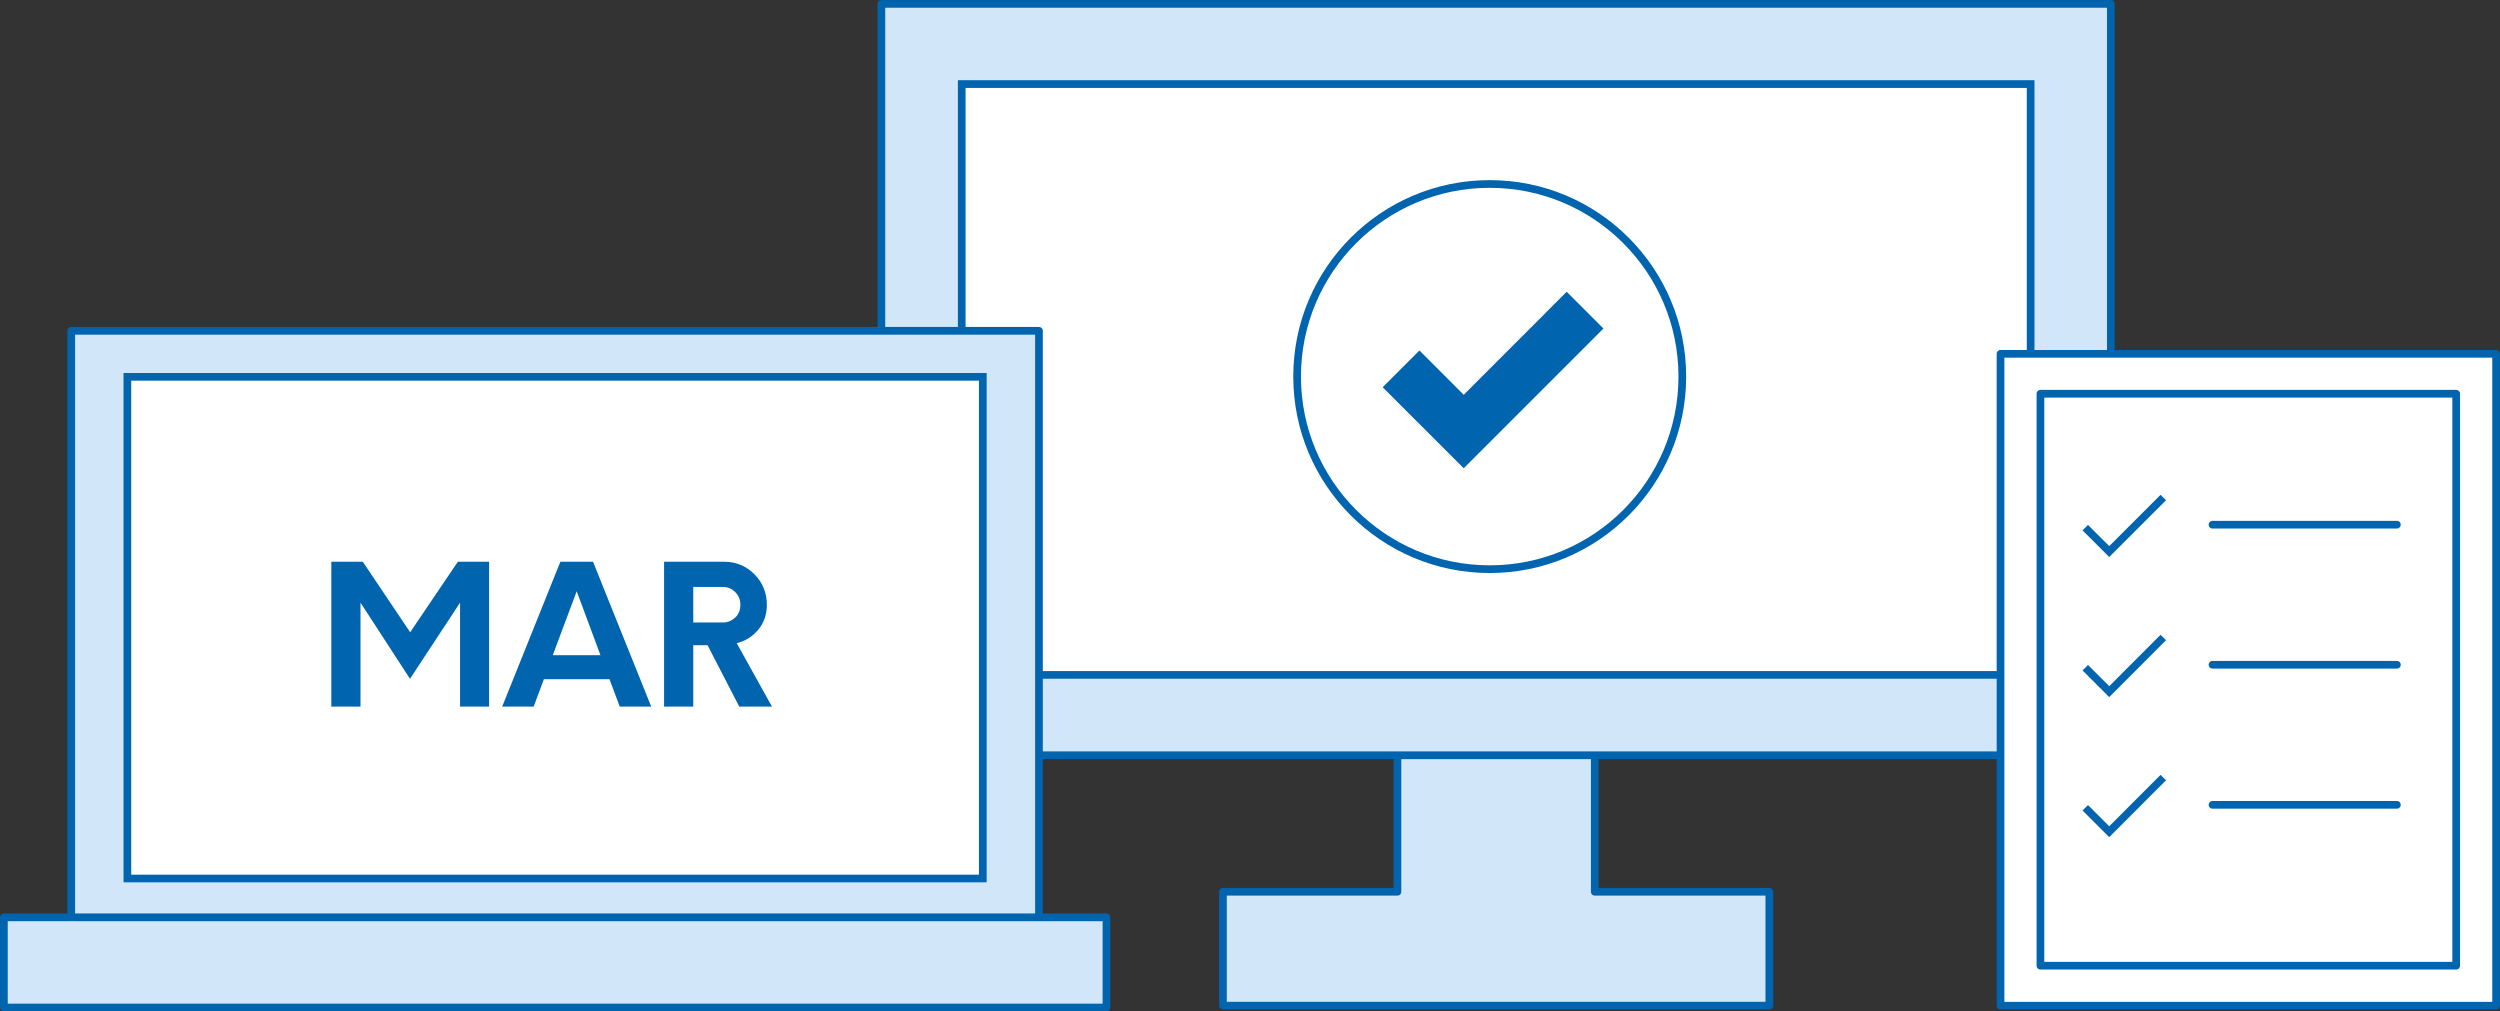<?xml version="1.0" encoding="UTF-8"?>
<svg id="b" data-name="レイヤー 2" xmlns="http://www.w3.org/2000/svg" viewBox="0 0 295.56 119.56">
  <rect x="0" y="0" width="295.56" height="119.56" fill="#333333" stroke="none"/>
  <g id="c" data-name="contenst">
    <g>
      <g>
        <polyline points="165.21 89.54 165.21 105.43 144.58 105.43 144.58 118.89 209.18 118.89 209.18 105.43 188.54 105.43 188.54 89.54" fill="#d2e6fa" stroke="#0064af" stroke-linecap="round" stroke-linejoin="round" stroke-width=".91"/>
        <rect x="104.2" y=".46" width="145.35" height="88.83" fill="#d2e6fa" stroke="#0064af" stroke-linecap="round" stroke-linejoin="round" stroke-width=".91"/>
        <rect x="141.95" y="-18.32" width="69.85" height="126.37" transform="translate(221.75 -132.01) rotate(90)" fill="#fff" stroke="#0064af" stroke-miterlimit="10" stroke-width=".91"/>
      </g>
      <g>
        <g>
          <rect x="8.42" y="39.11" width="114.41" height="69.92" fill="#d2e6fa" stroke="#0064af" stroke-linecap="round" stroke-linejoin="round" stroke-width=".91"/>
          <rect x="35.98" y="23.64" width="59.31" height="101.13" transform="translate(139.83 8.57) rotate(90)" fill="#fff" stroke="#0064af" stroke-miterlimit="10" stroke-width=".91"/>
          <rect x=".46" y="108.45" width="130.35" height="10.66" fill="#d2e6fa" stroke="#0064af" stroke-linecap="round" stroke-linejoin="round" stroke-width=".91"/>
        </g>
        <g>
          <path d="M57.82,66.41v17.13h-3.43v-12.29l-5.92,9-5.85-9v12.29h-3.45v-17.13h3.72l5.6,8.34,5.64-8.34h3.68Z" fill="#0064af"/>
          <path d="M72.04,80.3h-7.74l-1.21,3.24h-3.72l6.88-17.13h3.86l6.88,17.13h-3.72l-1.21-3.24ZM70.99,77.46l-2.81-7.56-2.83,7.56h5.64Z" fill="#0064af"/>
          <path d="M91.26,83.54h-3.86l-3.75-7.26h-1.69v7.26h-3.45v-17.13h7.08c1.42,0,2.61.49,3.6,1.48.98.99,1.47,2.2,1.47,3.63,0,1.11-.33,2.08-.99,2.89-.66.82-1.52,1.36-2.57,1.63l4.16,7.49ZM86.94,73c.4-.4.59-.9.59-1.5s-.2-1.09-.61-1.5c-.4-.4-.89-.61-1.47-.61h-3.49v4.2h3.49c.59,0,1.09-.2,1.48-.61Z" fill="#0064af"/>
        </g>
      </g>
      <g>
        <rect x="236.51" y="41.83" width="58.59" height="77.07" fill="#fff" stroke="#0064af" stroke-linecap="round" stroke-linejoin="round" stroke-width=".91"/>
        <rect x="232" y="55.79" width="67.62" height="49.15" transform="translate(346.17 -185.45) rotate(90)" fill="#fff" stroke="#0064af" stroke-linecap="round" stroke-linejoin="round" stroke-width=".91"/>
        <g>
          <line x1="261.57" y1="62.03" x2="283.37" y2="62.03" fill="#d2e6fa" stroke="#0064af" stroke-linecap="round" stroke-linejoin="round" stroke-width=".91"/>
          <polyline points="246.53 62.38 249.36 65.21 255.75 58.82" fill="none" stroke="#0064af" stroke-miterlimit="10" stroke-width=".91"/>
        </g>
        <g>
          <line x1="261.57" y1="78.59" x2="283.37" y2="78.59" fill="#d2e6fa" stroke="#0064af" stroke-linecap="round" stroke-linejoin="round" stroke-width=".91"/>
          <polyline points="246.53 78.94 249.36 81.77 255.75 75.37" fill="none" stroke="#0064af" stroke-miterlimit="10" stroke-width=".91"/>
        </g>
        <g>
          <line x1="261.57" y1="95.15" x2="283.37" y2="95.15" fill="#d2e6fa" stroke="#0064af" stroke-linecap="round" stroke-linejoin="round" stroke-width=".91"/>
          <polyline points="246.53 95.5 249.36 98.33 255.75 91.93" fill="none" stroke="#0064af" stroke-miterlimit="10" stroke-width=".91"/>
        </g>
      </g>
      <g>
        <circle cx="176.12" cy="44.52" r="22.77" fill="none" stroke="#0064af" stroke-miterlimit="10" stroke-width=".91"/>
        <polygon points="173.05 56 162.82 45.78 167.81 40.79 173.05 46.03 185.22 33.85 190.21 38.84 173.05 56" fill="#0064af" stroke="#fff" stroke-miterlimit="10" stroke-width=".91"/>
      </g>
    </g>
  </g>
</svg>